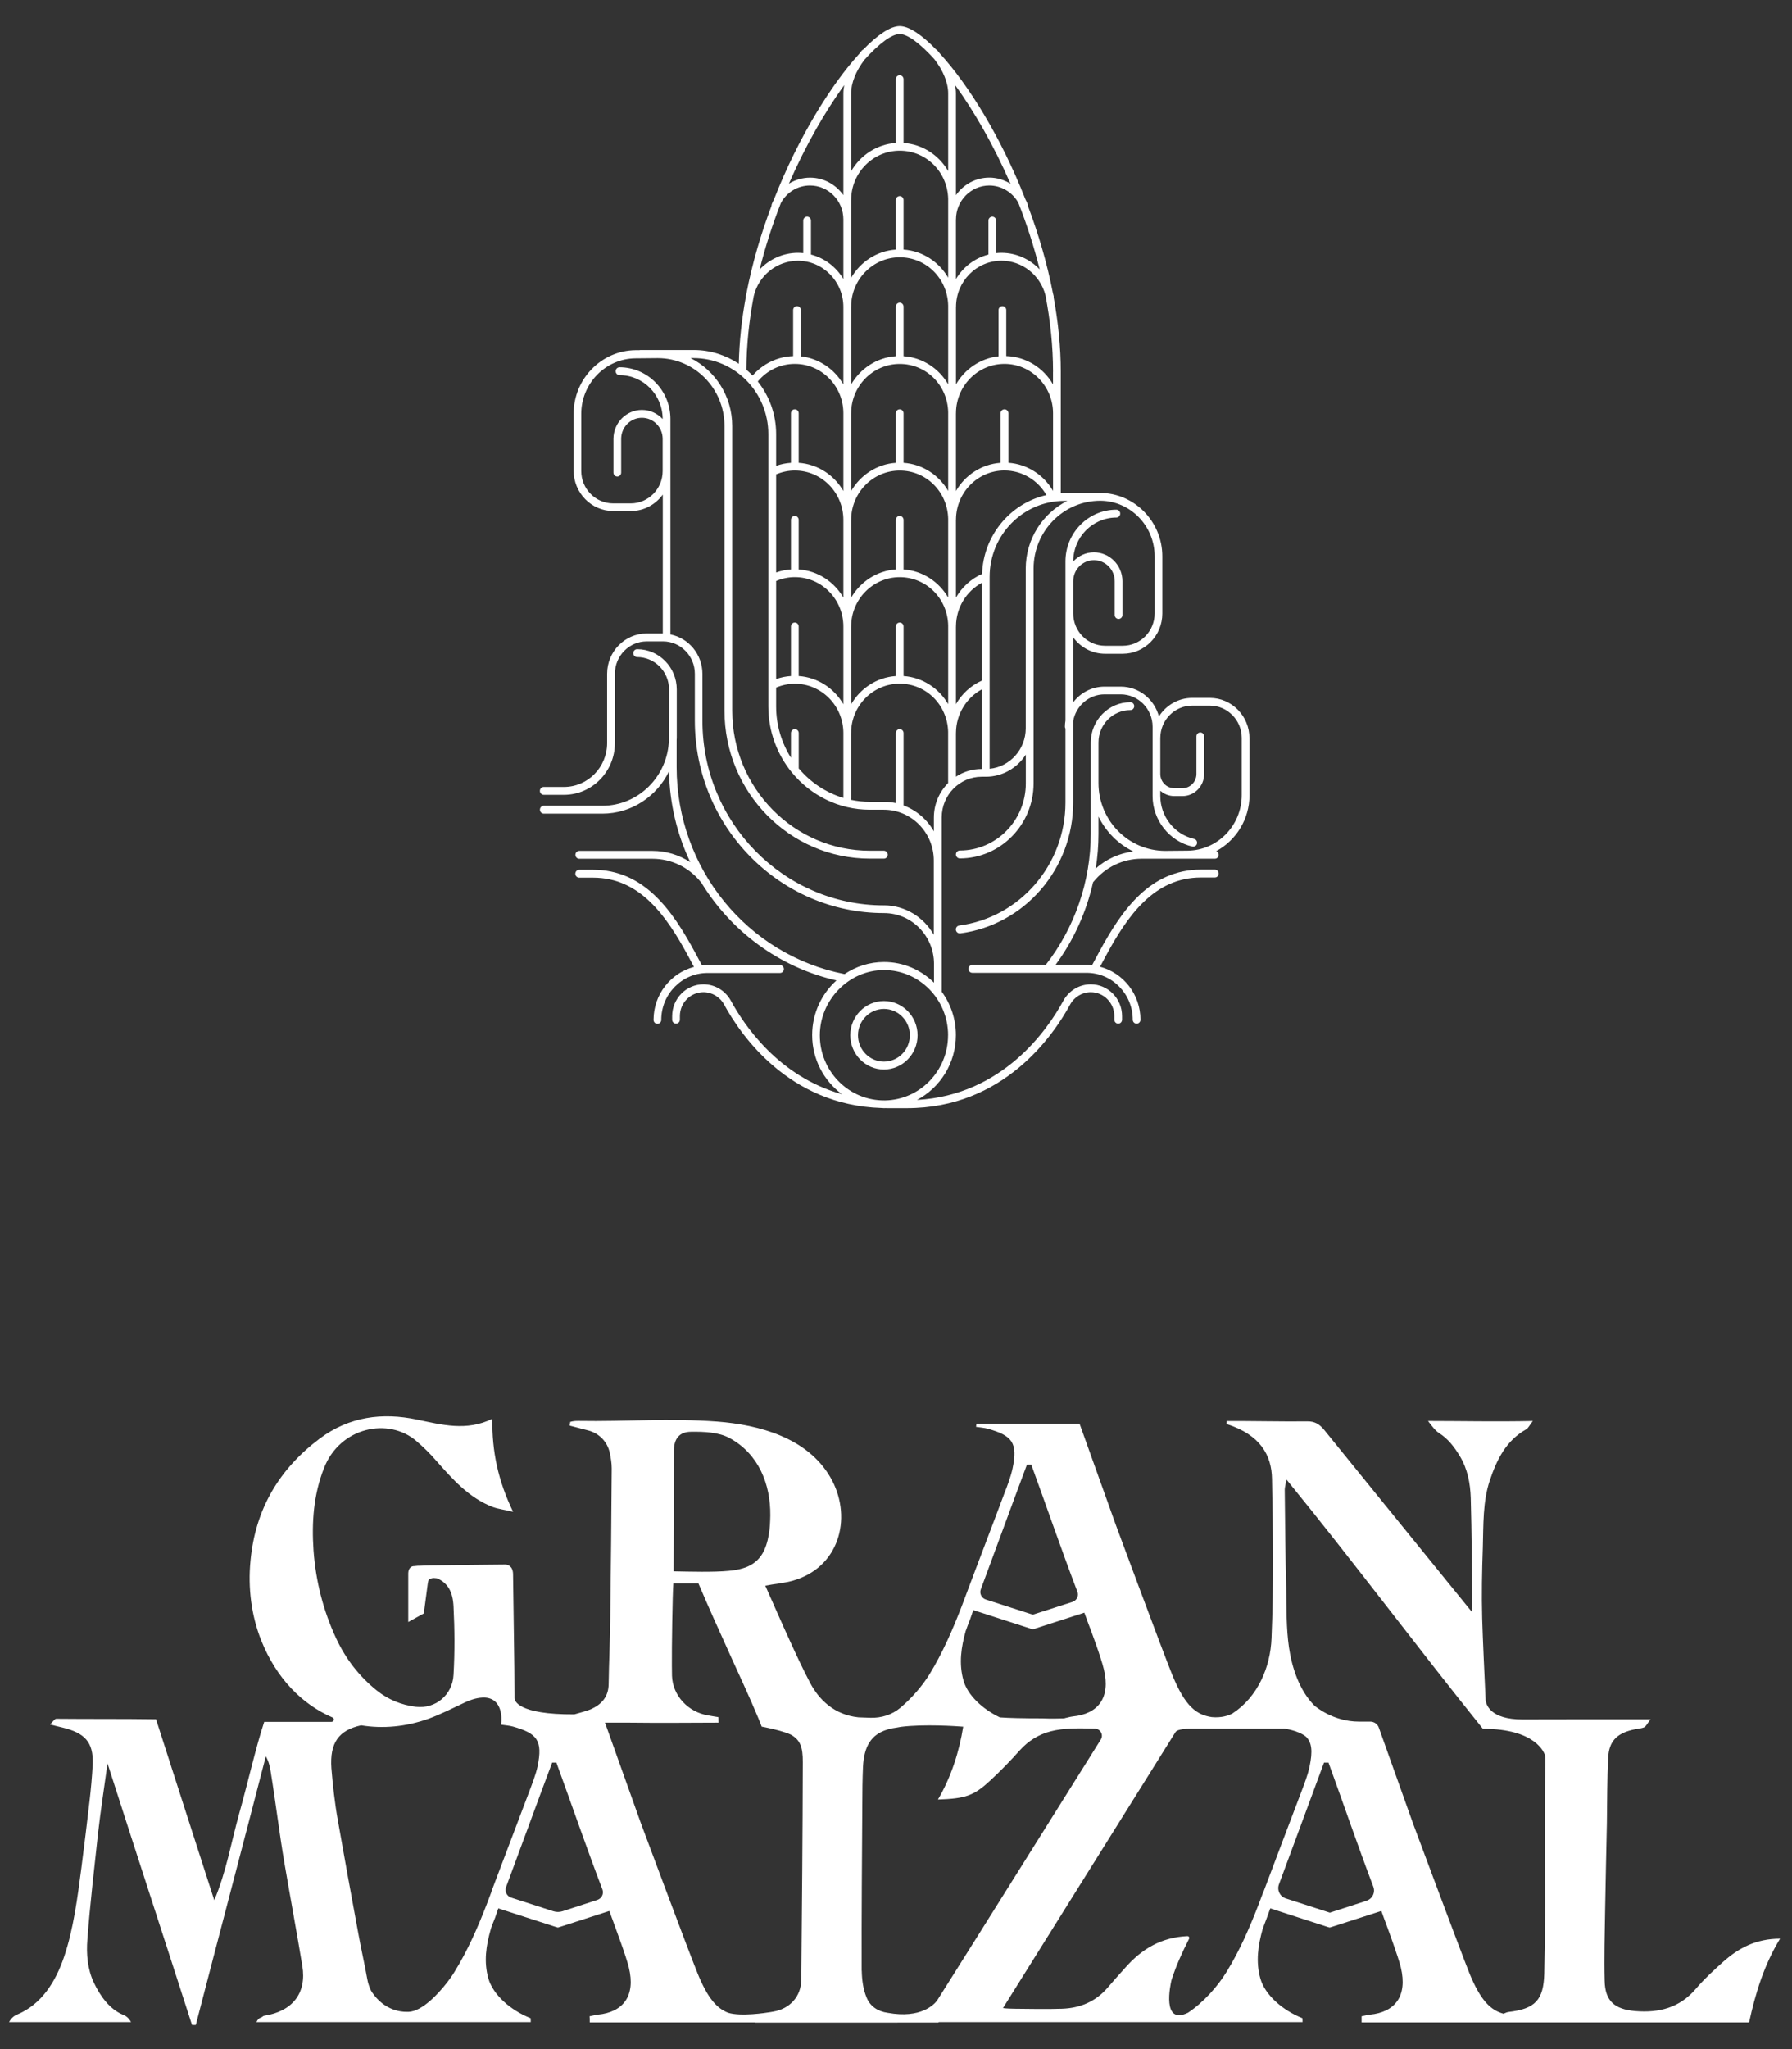 <?xml version="1.0" encoding="UTF-8"?><svg id="Layer_1" xmlns="http://www.w3.org/2000/svg" viewBox="0 0 436.22 498.55"><rect x="0" y="0" width="436.22" height="498.55" fill="#333333" stroke="none"/><path d="m215.17,243.55c-4.52,0-8.19,3.74-8.19,8.33s3.68,8.33,8.19,8.33,8.19-3.74,8.19-8.33-3.68-8.33-8.19-8.33Zm0,14.74c-3.48,0-6.31-2.88-6.31-6.41s2.83-6.41,6.31-6.41,6.31,2.88,6.31,6.41-2.83,6.41-6.31,6.41Z" style="fill:#fff;"/><path d="m304.15,179.6c0-5.4-4.33-9.8-9.64-9.8h-4.3c-3.4,0-6.38,1.8-8.1,4.5-1.11-4.17-4.85-7.25-9.3-7.25h-3.94c-3.11,0-5.87,1.51-7.63,3.83v-15.82c1.76,2.42,4.58,4,7.76,4h4.3c5.32,0,9.64-4.4,9.64-9.8v-13.9c0-8.44-6.75-15.36-15.05-15.43h0s-.02,0-.04,0c-.01,0-.02,0-.04,0h-8.71c-.3,0-.59.03-.88.05v-29.53c0-6.05-.64-12.12-1.73-18.09.01-.1.02-.2,0-.31-.05-.27-.13-.54-.2-.81-1.42-7.31-3.54-14.43-6.07-21.14.01-.14,0-.28-.05-.42-.16-.41-.35-.79-.55-1.17-5.97-15.24-14.03-28.09-20.81-35.46-.2-.26-.4-.52-.62-.77-.09-.11-.2-.18-.32-.24-3.53-3.64-6.65-5.69-8.86-5.69s-5.34,2.06-8.88,5.71c-.13.05-.24.13-.34.24-.24.28-.46.58-.69.87-6.76,7.4-14.78,20.22-20.72,35.4-.19.36-.37.71-.51,1.1-.05.13-.07.27-.06.4-2.56,6.76-4.69,13.96-6.11,21.33-.05.21-.11.41-.15.62-.02.08,0,.16,0,.23-.99,5.36-1.59,10.81-1.71,16.25-3.16-2.1-6.92-3.34-10.97-3.34h-13.05c-.06,0-.12.02-.18.04h-.95c-8.3.08-15.05,7-15.05,15.43v13.9c0,5.4,4.33,9.8,9.64,9.8h4.3c3.18,0,6-1.58,7.76-4v33.79h-3.91c-5.32,0-9.64,4.4-9.64,9.8v16.86c0,5.89-4.71,10.68-10.5,10.68h-4.93c-.52,0-.94.43-.94.96s.42.96.94.96h4.93c6.83,0,12.39-5.65,12.39-12.59v-16.86c0-4.35,3.48-7.88,7.76-7.88h3.94c4.28,0,7.76,3.54,7.76,7.88v11.4c0,25.82,20.66,46.82,46.06,46.82,6.7,0,12.16,5.54,12.16,12.35v4.58c-3.15-3.11-7.44-5.03-12.16-5.03-3.55,0-6.85,1.09-9.61,2.94-23.71-4.63-40.88-25.75-40.88-50.36v-6.57c0-.18.03-.35.03-.52v-11.79c0-5.4-4.33-9.8-9.64-9.8-.52,0-.94.43-.94.96s.42.96.94.96c4.28,0,7.76,3.54,7.76,7.88v6.44s-.03.08-.03.13v5.74c-.28,8.85-7.43,15.98-16.21,15.98h-14.25c-.52,0-.94.43-.94.96s.42.96.94.96h14.25c7.11,0,13.27-4.2,16.23-10.28.15,7.86,1.98,15.35,5.17,22.08-2.71-1.76-5.88-2.74-9.19-2.74h-17.82c-.52,0-.94.43-.94.96s.42.96.94.96h17.82c4.56,0,8.84,2.05,11.73,5.63.02.03.06.04.09.07,7.22,11.86,18.92,20.69,32.97,23.9-3.62,3.26-5.92,8.01-5.92,13.3,0,5.91,2.87,11.15,7.25,14.38-15.37-4.28-23.79-16.75-27.03-22.73-1.34-2.47-3.9-4.01-6.68-4.01-4.2,0-7.62,3.48-7.62,7.75v.87c0,.53.42.96.94.96s.94-.43.94-.96v-.87c0-3.22,2.57-5.83,5.74-5.83,2.09,0,4.02,1.16,5.03,3.02,4.03,7.41,15.71,24.43,38.25,25.16.23,0,.45.04.68.04.09,0,.17-.01.26-.01.19,0,.37.01.56.01h4.72c23.53,0,35.64-17.62,39.75-25.2,1.01-1.86,2.94-3.02,5.03-3.02,3.16,0,5.74,2.62,5.74,5.83v.87c0,.53.42.96.94.96s.94-.43.94-.96v-.87c0-4.27-3.42-7.75-7.62-7.75-2.78,0-5.33,1.54-6.68,4.01-3.81,7.01-14.73,22.95-35.63,24.13,5.62-2.96,9.48-8.92,9.48-15.79,0-3.95-1.29-7.6-3.45-10.55v-4.54s0,0,0,0v-2.23s0,0,0-.01v-35.63c0-5.45,4.36-9.89,9.73-9.89h1.01c4.07,0,7.66-2.15,9.73-5.38v7c0,9.01-7.21,16.33-16.07,16.33-.52,0-.94.43-.94.96s.42.96.94.96c9.9,0,17.96-8.19,17.96-18.25v-52.27c0-9.1,7.28-16.5,16.23-16.5.01,0,.02,0,.03,0,.01,0,.02,0,.03,0,7.27.06,13.18,6.12,13.18,13.51v13.9c0,4.35-3.48,7.88-7.76,7.88h-4.3c-4.28,0-7.76-3.54-7.76-7.88v-7.82c0-2.83,2.26-5.13,5.05-5.13s5.05,2.3,5.05,5.13v8.21c0,.53.42.96.94.96s.94-.43.94-.96v-8.21c0-3.88-3.11-7.04-6.93-7.04-1.99,0-3.78.86-5.05,2.23h0c0-5.9,4.71-10.69,10.5-10.69.52,0,.94-.43.94-.96s-.42-.96-.94-.96c-6.83,0-12.39,5.65-12.39,12.59v38.72c-.08.49-.13.99-.13,1.51,0,.17.05.32.13.45v17.99c0,15.13-11.12,27.99-25.86,29.92-.52.07-.88.55-.81,1.07.06.48.47.84.93.84.04,0,.08,0,.12,0,15.68-2.05,27.5-15.73,27.5-31.82v-19.82c.64-3.69,3.82-6.51,7.63-6.51h3.94c4.28,0,7.76,3.54,7.76,7.88v16.86c0,5.85,4.08,11.02,9.69,12.29.07.02.14.02.2.02.43,0,.82-.3.92-.75.11-.52-.21-1.03-.72-1.14-4.76-1.08-8.21-5.46-8.21-10.42v-1.29c.92.8,2.1,1.3,3.41,1.3h1.97c2.92,0,5.29-2.41,5.29-5.38v-9.14c0-.53-.42-.96-.94-.96s-.94.43-.94.96v9.14c0,1.91-1.53,3.46-3.41,3.46h-1.97c-1.88,0-3.41-1.55-3.41-3.46v-8.75c0-4.35,3.48-7.88,7.76-7.88h4.3c4.28,0,7.76,3.54,7.76,7.88v13.9c0,7.39-5.91,13.45-13.18,13.51l-5.46.05c-8.95,0-16.23-7.4-16.23-16.5v-9.87c0-4.35,3.48-7.88,7.76-7.88.52,0,.94-.43.94-.96s-.42-.96-.94-.96c-5.32,0-9.64,4.4-9.64,9.8v22.2c0,11.57-3.9,22.89-10.97,31.92h-17.86c-.52,0-.94.43-.94.96s.42.96.94.96h27.81c6.2,0,11.24,5.12,11.24,11.42,0,.53.42.96.94.96s.94-.43.94-.96c0-6.2-4.19-11.41-9.84-12.9l1.41-2.63c5.34-9.91,11.84-19.08,23.15-19.08h3.38c.52,0,.94-.43.94-.96s-.42-.96-.94-.96h-3.38c-12.29,0-19.18,9.65-24.8,20.08l-1.71,3.18c-.44-.05-.88-.07-1.33-.07h-7.57c4.42-5.99,7.53-12.88,9.16-20.15.02-.02.06-.03.08-.06,2.9-3.58,7.17-5.63,11.73-5.63h17.82c.52,0,.94-.43.94-.96,0-.41-.25-.75-.6-.89,4.81-2.6,8.1-7.74,8.1-13.62v-13.9ZM205.51,20.71c-.13.69-.21,1.37-.21,2.03v24.73c-1.82-2.57-4.77-4.25-8.12-4.25-1.87,0-3.62.54-5.14,1.46,4.12-9.46,8.94-17.72,13.46-23.97Zm-15.43,28.69c1.41-2.62,4.09-4.27,7.1-4.27,4.48,0,8.12,3.7,8.12,8.25v14.5c-1.74-2.92-4.56-5.09-7.89-5.95v-8.26c0-.53-.42-.96-.94-.96s-.94.43-.94.96v7.91c-.43-.04-.86-.07-1.29-.07-3.62,0-6.95,1.55-9.33,4.06,1.4-5.61,3.16-11.04,5.18-16.18Zm-6.6,22.63c1.19-5,5.64-8.59,10.75-8.59,6.1,0,11.07,5.05,11.07,11.25v18.84c-2.15-3.72-5.93-6.35-10.35-6.83v-11.26c0-.53-.42-.96-.94-.96s-.94.43-.94.96v11.2c-3.78.12-7.37,1.85-9.87,4.73-.49-.5-.99-.99-1.52-1.44.04-6.03.69-12.03,1.8-17.9Zm10,105.37c-.52,0-.94.43-.94.96v6c-2.27-3.61-3.61-7.88-3.61-12.48v-4.59c1.44-.61,2.97-.94,4.55-.94,6.52,0,11.82,5.39,11.82,12.01v15.77c-4.28-1.29-8.04-3.82-10.87-7.19v-8.59c0-.53-.42-.96-.94-.96Zm.94-12.92v-12.06c0-.53-.42-.96-.94-.96s-.94.43-.94.96v12.06c-1.24.08-2.45.32-3.61.74v-23.87c1.44-.61,2.97-.94,4.55-.94,6.52,0,11.82,5.39,11.82,12.01v18.92c-2.23-3.87-6.23-6.54-10.87-6.86Zm0-25.94v-12.06c0-.53-.42-.96-.94-.96s-.94.43-.94.96v12.06c-1.24.08-2.45.32-3.61.74v-23.87c1.44-.61,2.97-.94,4.55-.94,6.52,0,11.82,5.39,11.82,12.01v18.92c-2.23-3.87-6.23-6.54-10.87-6.86Zm0-25.94v-12.06c0-.53-.42-.96-.94-.96s-.94.43-.94.96v12.06c-1.24.08-2.45.32-3.61.74v-7.73c0-4.85-1.68-9.3-4.47-12.8,2.25-2.72,5.49-4.28,9.02-4.28,6.52,0,11.82,5.39,11.82,12.01v18.92c-2.23-3.87-6.23-6.54-10.87-6.86Zm20.75,107.67c-24.36,0-44.18-20.14-44.18-44.9v-11.4c0-4.76-3.36-8.74-7.79-9.61v-52.42c0-6.94-5.56-12.59-12.39-12.59-.52,0-.94.43-.94.96s.42.96.94.96c5.79,0,10.5,4.79,10.5,10.68h0c-1.26-1.36-3.06-2.22-5.05-2.22-3.82,0-6.93,3.16-6.93,7.04v8.21c0,.53.42.96.94.96s.94-.43.94-.96v-8.21c0-2.83,2.26-5.13,5.05-5.13s5.05,2.3,5.05,5.13v7.82c0,4.35-3.48,7.88-7.76,7.88h-4.3c-4.28,0-7.76-3.54-7.76-7.88v-13.9c0-7.39,5.91-13.45,13.18-13.51l5.46-.05c8.95,0,16.23,7.4,16.23,16.5v69.3c0,19.84,15.88,35.97,35.39,35.97h3.41c.52,0,.94-.43.94-.96s-.42-.96-.94-.96h-3.41c-18.48,0-33.51-15.28-33.51-34.06v-69.3c0-7.23-4.14-13.49-10.12-16.5h.71c10.03,0,18.2,8.3,18.2,18.49v9.2h0v57.06c0,6.09,2.15,11.69,5.71,16.04.04.05.07.09.11.13,4.54,5.47,11.32,8.96,18.89,8.96h3.41c6.71,0,12.16,5.55,12.16,12.36v18.07c-2.43-4.28-6.97-7.17-12.16-7.17Zm15.61,31.61c0,8.66-6.87,15.71-15.35,15.85-.32,0-.63-.01-.94-.02-8.29-.37-14.92-7.32-14.92-15.83s7-15.87,15.61-15.87,15.61,7.12,15.61,15.87Zm.03-61.38c-2.14,2.14-3.48,5.12-3.48,8.41v3.35c-1.64-2.89-4.25-5.14-7.38-6.3v-17.61c0-.53-.42-.96-.94-.96s-.94.43-.94.96v17.04c-.94-.2-1.9-.31-2.9-.31h-3.41c-1.59,0-3.14-.17-4.65-.49.04-.1.06-.21.06-.32v-15.85s.01-.05.01-.07c0-6.62,5.3-12.01,11.82-12.01s11.65,5.23,11.8,11.72v12.44Zm0-19.18c-2.23-3.85-6.23-6.52-10.86-6.84v-12.06c0-.53-.42-.96-.94-.96s-.94.43-.94.96v12.06c-4.65.32-8.66,3.01-10.89,6.89v-18.87s.01-.05.01-.07c0-6.62,5.3-12.01,11.82-12.01s11.65,5.23,11.8,11.72v19.19Zm0-25.94c-2.23-3.85-6.23-6.52-10.86-6.84v-12.06c0-.53-.42-.96-.94-.96s-.94.43-.94.96v12.06c-4.65.32-8.66,3.01-10.89,6.89v-18.87s.01-.05.01-.07c0-6.62,5.3-12.01,11.82-12.01s11.65,5.23,11.8,11.72v19.19Zm0-25.94c-2.23-3.85-6.23-6.52-10.86-6.84v-12.06c0-.53-.42-.96-.94-.96s-.94.43-.94.96v12.06c-4.65.32-8.66,3.01-10.89,6.89v-18.87s.01-.05.01-.07c0-6.62,5.3-12.01,11.82-12.01s11.65,5.23,11.8,11.72v19.19Zm0-25.94c-2.23-3.85-6.23-6.52-10.86-6.84v-12.06c0-.53-.42-.96-.94-.96s-.94.43-.94.96v12.06c-4.65.32-8.66,3.01-10.89,6.89v-18.87s.01-.05.01-.07c0-6.62,5.3-12.01,11.82-12.01s11.65,5.23,11.8,11.72v19.19Zm0-25.94c-2.23-3.85-6.23-6.52-10.86-6.84v-12.06c0-.53-.42-.96-.94-.96s-.94.43-.94.96v12.06c-4.65.32-8.66,3.01-10.89,6.89v-18.87s.01-.05.01-.07c0-6.62,5.3-12.01,11.82-12.01s11.65,5.23,11.8,11.72v19.19Zm0-25.94c-2.23-3.85-6.23-6.52-10.86-6.84v-15.52c0-.53-.42-.96-.94-.96s-.94.43-.94.96v15.52c-4.65.32-8.66,3.01-10.89,6.89v-18.95c0-2.53,1.18-5.46,3.26-8.19,3.58-3.98,6.66-6.25,8.56-6.25s4.91,2.22,8.43,6.1c2.16,2.77,3.38,5.76,3.38,8.33v18.9Zm25.52,48.84v3.06c-2.31-4.01-6.53-6.73-11.38-6.89v-11.19c0-.53-.42-.96-.94-.96s-.94.43-.94.96v11.25c-4.42.48-8.21,3.11-10.36,6.83v-18.77s.01-.05.01-.07c0-6.2,4.97-11.25,11.07-11.25,5.04,0,9.44,3.5,10.7,8.4,1.17,6.1,1.85,12.36,1.85,18.63Zm-11.82,9.12c-.52,0-.94.43-.94.96v12.06c-4.64.32-8.64,3-10.87,6.86v-18.85s.01-.05.01-.07c0-.05,0-.1,0-.15.08-6.55,5.34-11.86,11.81-11.86s11.82,5.39,11.82,12.01v18.9c-2.28-3.95-6.36-6.54-10.87-6.85v-12.05c0-.53-.42-.96-.94-.96Zm3.37-50.28c2.03,5.16,3.81,10.62,5.21,16.25-2.38-2.5-5.7-4.04-9.31-4.04-.44,0-.87.02-1.29.07v-7.91c0-.53-.42-.96-.94-.96s-.94.43-.94.96v8.26c-3.34.86-6.17,3.04-7.91,5.97v-14.45s.01-.05.01-.07c0-4.55,3.64-8.25,8.12-8.25,2.92,0,5.63,1.64,7.05,4.18Zm-1.91-4.6c-1.53-.94-3.29-1.49-5.14-1.49-3.35,0-6.32,1.69-8.13,4.27v-24.75c0-.66-.08-1.35-.21-2.05,4.53,6.25,9.36,14.53,13.49,24.02Zm-6.96,142.39h-.06c-2.3,0-4.44.69-6.25,1.87v-10.55s.01-.05.01-.07c0-.06,0-.11,0-.17.06-4.4,2.53-8.42,6.31-10.46v19.37Zm0-21.5c-2.68,1.2-4.88,3.23-6.31,5.73v-18.84s.01-.05.01-.07c0-.06,0-.11,0-.17.06-4.4,2.53-8.42,6.31-10.45v23.81Zm.04-25.95c-2.7,1.2-4.9,3.24-6.35,5.75v-18.85s.01-.05.01-.07c0-.05,0-.1,0-.15.08-6.55,5.34-11.86,11.81-11.86,4.23,0,8.1,2.32,10.2,5.99-8.75,1.99-15.34,9.79-15.66,19.19Zm10.64-1.28v38.84c0,5.13-3.86,9.36-8.79,9.84v-46.69c0-10.2,8.16-18.49,18.2-18.49h.71c-5.99,3.01-10.12,9.27-10.12,16.5Zm17.04,72.94c.44-2.78.67-5.59.67-8.43v-4.21c1.81,3.71,4.81,6.72,8.49,8.5-3.41.41-6.59,1.86-9.17,4.14Z" style="fill:#fff;"/><path d="m160.97,248.14c0-6.3,5.04-11.42,11.24-11.42h17.67c.52,0,.94-.43.94-.96s-.42-.96-.94-.96h-17.67c-.45,0-.9.02-1.33.07l-1.71-3.18c-5.62-10.43-12.51-20.08-24.8-20.08h-3.38c-.52,0-.94.43-.94.96s.42.96.94.96h3.38c11.31,0,17.81,9.17,23.15,19.08l1.41,2.63c-5.65,1.49-9.84,6.7-9.84,12.9,0,.53.42.96.94.96s.94-.43.94-.96Z" style="fill:#fff;"/><path d="m433.34,471.67c-5.92,0-10.19,2.33-13.94,5.69-2.29,2.05-4.58,4.15-6.56,6.48-3.95,4.66-8.96,5.92-14.77,5.45-5.02-.43-7.35-2.41-7.46-7.38-.16-5.77.04-11.49.12-17.26.12-7.03.28-14.02.43-21.05.08-5.21.04-10.82.32-16.03.2-3.83,2.01-5.73,5.73-6.67.99-.28,2.05-.28,2.96-.63.51-.2.79-.91,1.62-1.97-10.81,0-21.06,0-31.22.03h0c-7.71-.01-8.79-3.5-8.93-4.7-.29-6.23-.7-15.06-.84-19.89-.16-5.73-.04-11.57.16-17.3.16-5.37-.04-11.1,1.7-16.27,1.7-5.05,3.95-9.68,8.89-12.44.43-.24.71-.87,1.58-2.01-9.04.2-17.18,0-25.51,0,.87,1.11,1.66,2.25,2.65,2.92,2.21,1.38,3.71,3.36,5.06,5.57,1.94,3.2,2.57,6.71,2.69,10.27.24,8.57.28,17.38.36,25.95,0,.36,0,.75-.12,1.7-3.67-4.5-7.42-9.16-10.94-13.47-8.33-10.27-16.7-20.54-25-30.8-1.11-1.34-2.25-2.09-4.15-2.05-5.33.08-14.22-.12-19.55-.08l-.08.71c8.29,2.65,11.02,7.62,11.1,13.43.24,12.91.43,25.83-.12,38.74-.27,6.99-3.33,14.27-9.53,18.28-1.04.54-2.71,1.09-5.04.87-3.69-.57-6.42-2.53-9.56-10.19-2.13-5.17-13.7-36.37-13.7-36.37l-8.89-24.8h-25.12s-.04.4-.08.75c.99.16,1.97.2,2.92.47,5.81,1.66,7.31,3.32,5.96,9.68-.43,1.97-1.26,4.19-2.01,6.08-3.04,8.14-6.16,16.19-9.2,24.33-.04.08-.08.2-.12.32-.36.95-.71,1.9-1.07,2.84-2.21,5.69-4.62,11.29-7.86,16.55-1.69,2.73-4.25,5.72-7.06,8.08-2.01,1.7-4.65,2.51-7.3,2.42l-2.84-.1h-.02s0,0,0,0c-5.88-.59-9.64-4.27-11.81-8.41-1.78-3.4-3.4-6.87-4.98-10.35-2.01-4.38-3.91-8.77-5.92-13.27,1.26-.24,2.41-.4,3.51-.55,0,0,0-.04-.04-.04,1.42-.16,2.8-.43,4.15-.91,10.86-3.67,13.55-15.8,8.17-24.96-5.57-9.48-17.14-12.68-27.53-13.47-11.73-.87-22.04.04-33.8-.16-.75,0-1.22.04-1.94.24,0,.28-.16.63-.12.91,1.51.4,3.06.79,4.56,1.19,2.59.68,4.6,2.75,5.17,5.37.28,1.29.49,2.58.49,3.86-.08,12.12-.2,24.29-.36,36.41-.04,5.37-.32,10.7-.39,16.07-.04,3.12-1.78,4.98-4.38,6.12-.77.33-2.54.83-3.96,1.22h0c-13.97.08-14.55-3.42-14.57-3.9v-.88c0-2.05-.04-4.11-.04-6.2l-.32-23.06c0-2.09-1.34-2.37-1.78-2.41-5.77.04-11.53.12-17.3.2,0,0-1.07,0-2.33.04-.24,0-.51.04-.75.04-.75,0-1.46.04-2.01.12h-.12c-1.07.16-1.22,1.34-1.22,1.7v11.89l3.79-2.09.95-7.19.16-.83c.39-.63,1.34-.63,1.82-.55.16,0,.32.04.43.08,2.53,1.18,3.71,3.28,3.87,6.83.28,5.53.32,11.06,0,16.59-.24,4.86-4.34,8.37-9.2,7.78-3.51-.43-6.71-1.74-9.52-3.99-4.27-3.44-7.54-7.7-9.83-12.6-3.16-6.79-4.98-13.9-5.53-21.44-.47-6.87,0-13.55,2.53-19.98,3.87-10.03,15.72-12.52,22.55-6.6,1.7,1.46,3.32,3.04,4.78,4.74,3.99,4.5,7.94,9.04,13.82,11.29,1.3.47,2.76.63,4.9,1.15-3.63-7.5-5.17-14.69-5.05-22.63-6.32,3.08-12.24,1.46-18.32.2-8.45-1.78-16.51-.75-23.66,4.58-9.83,7.38-15.72,17.06-16.9,29.82-.63,6.52.2,13.23,2.61,19.31,3.71,9.27,9.96,15.57,17.35,18.75.56.24.37,1.07-.24,1.07h-16.37c-1.97,5.88-4.03,15.01-6.08,22.27-1.97,7.07-3.16,14.22-6.08,21.13-4.7-14.53-9.4-29.18-14.18-44.03-8.14-.12-16.27-.04-24.29-.12-.36,0-.75.63-1.5,1.38,1.34.36,2.17.55,3,.75,5.37,1.3,7.58,3.48,7.38,8.89-.16,3.04-.43,6.08-.79,9.12-.51,4.42-1.38,11.69-1.97,16.15-.91,6.95-1.9,14.89-4.23,21.68-2.01,5.92-5.41,11.49-11.37,13.98-.59.24-1.34.67-2.01,1.86h29.7c-.67-1.18-1.34-1.54-1.94-1.78-3.32-1.38-5.57-4.58-7.11-7.82-1.58-3.36-1.86-6.99-1.58-10.54.63-8.37,1.7-17.57,2.61-25.95.63-5.53,1.5-11.06,2.29-16.86,6.91,21.56,13.74,42.41,20.57,63.65.48,0,.44,0,.92-.01,5.61-21.67,11.45-43.7,17.05-65.37.71,1.26.99,2.53,1.18,3.75,1.18,7.19,2.13,15.16,3.36,22.31,1.42,8.33,2.96,16.59,4.34,24.92,1.11,6.67-2.41,11.1-9.32,12.16-.16.04-.32.16-.39.24-.43.32-.87.12-1.46,1.3h66.78c0-.83-.04-.95-.04-.95-4.98-1.97-9.12-5.73-10.27-9.64-1.18-4.15-.55-8.1.59-12.08.08-.36.71-1.94,1.03-2.72l.79-2.29,14.06,4.54.43.12.43-.12,12.12-3.91.39,1.11.12.32c.04.12.08.28.16.43.43,1.15,1.26,3.44,2.09,5.77.83,2.33,1.62,4.7,1.97,6.12,1.7,6.95-1.38,10.9-7.58,11.49-.67.08-1.3.28-1.97.39.02.21.03.39.04.58h0v.91h40.28s-.02.03-.04.05h34.63s.1-.02.14-.02h9.86l.08-.1h88.57c0-.83-.04-.95-.04-.95-4.94-1.97-9.12-5.73-10.23-9.64-1.18-4.15-.55-8.1.55-12.08.12-.36.75-1.94,1.03-2.72l.83-2.29,14.02,4.54.43.12.43-.12,12.16-3.91.67,1.86c.87,2.33,3.36,9.04,4.07,11.89,1.66,6.95-1.38,10.9-7.58,11.49-.67.08-1.34.28-1.97.39v1.49h94.22l-.04-.07h.16c1.54-7.03,3.59-13.82,7.5-20.26Zm-313.68-11.53c-.04.12-.08.24-.12.36-.36.95-.71,1.9-1.07,2.84-2.21,5.69-4.66,11.29-7.9,16.51-.5.83-1.12,1.67-1.76,2.52-1.85,2.36-5.91,7-9.38,7.11-5.55.18-8.41-3.97-9.13-5.19-.39-.84-.71-1.74-.9-2.79-.67-3.79-1.54-7.5-2.21-11.26-1.7-9.16-3.36-18.32-4.98-27.53-.71-3.91-1.22-8.57-1.54-12.52-.43-6.16,1.78-9.24,7.23-10.43,5.33.87,10.94.36,16.47-1.62,2.92-1.07,5.73-2.49,8.57-3.83,1.88-.91,3.51-1.33,5.03-1.3,4.46.22,4.13,5.32,4.06,6.03-.01.14-.02.33-.05.56.99.16,1.97.2,2.92.47,5.81,1.66,7.27,3.32,5.96,9.68-.43,1.97-1.3,4.19-2.01,6.08-3.04,8.1-6.16,16.19-9.2,24.29Zm25.73,2.11l-8.44,2.74c-.74.24-1.53.24-2.27,0l-10.23-3.3c-1.08-.35-1.65-1.51-1.26-2.57,3.7-9.94,7.58-20.6,11.22-30.29q.52,0,1.03,0c3.61,9.91,7.52,21.25,11.2,30.85.41,1.06-.17,2.22-1.25,2.57Zm18.66-109.33c0-2.65,1.15-4.58,4.19-4.58,3.04-.04,6.71.08,9.36,1.54,7.07,3.83,9.99,11.22,9.91,18.84-.04,1.66-.08,3-.36,4.62-.67,3.83-2.01,6.16-4.62,7.54-1.38.75-3.51,1.18-5.13,1.3-3.67.36-9.36.2-13.43.12,0-4.3.08-26.5.08-29.38Zm31,128.74c-.04,4.11-2.8,7.11-6.91,7.78-.19.04-.39.07-.59.1-1.15.19-7.25,1.12-10.29.16-2.72-1.03-4.99-3.49-7.48-9.66-2.13-5.21-13.74-36.37-13.74-36.37l-8.77-24.56h5.65c6.52.08,15.48.04,22,0l-.04-1.34c-1.07-.16-1.86-.32-2.57-.44-4.78-.79-8.56-4.76-8.73-9.6-.03-.85,0-1.67-.03-2.52-.04-4.11.16-17.57.36-19.94h6.12c2.49,5.88,5.13,11.65,7.58,17.1,2.3,5.11,4.79,10.35,7.05,15.8l.76,1.91s.32.06.83.16c.33.08.61.14.84.18,1.57.34,3.89.91,5.36,1.58,2.32,1.26,3,3.02,2.97,6.73-.04,17.65-.2,35.31-.36,52.96Zm43.71-95c3.7-9.95,7.59-20.63,11.23-30.33q.52,0,1.05,0c3.62,9.93,7.54,21.28,11.22,30.92.4,1.04-.16,2.16-1.22,2.5l-9.63,3.09-11.43-3.68c-1.05-.34-1.61-1.47-1.22-2.5Zm-3.66,10.09c.12-.36.71-1.94,1.03-2.73l.79-2.29,14.06,4.54.43.12.43-.12,12.12-3.91.39,1.07s.04.08.08.2c0,.04.04.08.04.12l.16.47c.91,2.33,3.4,9.04,4.07,11.89,1.7,6.95-1.38,10.9-7.58,11.49-.63.08-1.3.28-1.97.43v.04c-1.18,0-2.8.12-5.49,0-4.82,0-7.94-.08-10.27-.24-4.3-2.05-7.86-5.45-8.85-8.96-1.18-4.19-.55-8.14.55-12.12Zm-25.35,82.69c-.04-13.55.08-27.09.16-40.64,0-2.96.04-5.88.16-8.85.24-5.02,1.95-7.99,6.01-9.18.11-.04.23-.07.35-.1.56-.15,1.16-.27,1.82-.35.35-.05.69-.12,1.04-.19,5.67-.71,13.56-.17,15.18-.04-.95,5.99-2.91,12.21-6.15,17.73,6.75-.24,8.73-.91,12.76-4.66,2.53-2.33,4.94-4.82,7.23-7.39,2.05-2.25,4.54-3.79,7.42-4.54,3.36-.87,6.83-.75,10.78-.67,1.34.04,2.17,1.5,1.46,2.65-13.35,21.27-26.6,42.48-39.85,63.5-.68.92-3.91,4.49-12.04,3-2.41-.32-4.27-1.62-5.09-3.63-.87-2.01-1.18-4.38-1.22-6.63Zm97.86-19.31c-.04.12-.12.24-.16.36-.36.95-.71,1.9-1.07,2.84-2.21,5.69-4.62,11.29-7.86,16.51-2.15,3.49-5.63,7.39-9.32,9.84-6.48,3.16-4.29-6.84-4.03-7.93,1.11-3.48,2.62-6.8,4.29-10.07.15-.29-.09-.64-.41-.63-6.38.28-11.14,3.15-15.09,7.64-1.46,1.62-2.92,3.24-4.3,4.86-2.92,3.44-6.75,5.02-11.14,5.17-3.83.12-7.66.04-11.49,0-.79-.04-1.66,0-2.88-.16,13.76-22.01,28.24-45.15,42.05-67.24h.02s.37-.75,3.78-.75h22.69s3.35.42,5.24,1.97c1.42,1.44,1.63,3.53.86,7.21-.39,1.97-1.26,4.19-1.97,6.08-3.08,8.1-6.16,16.19-9.2,24.29Zm25.04,2.32l-8.93,2.89-10.72-3.46c-1.43-.46-2.19-2.01-1.67-3.42,3.63-9.75,7.45-20.16,10.97-29.63q.54,0,1.09,0c3.53,9.69,7.31,20.74,10.91,30.19.54,1.41-.22,2.96-1.66,3.42Zm3-42.13c-.32-.87-1.15-1.46-2.09-1.46h-2.77c-6.31,0-10.65-3.74-10.83-3.9-3.67-3.68-5.46-9.2-6.19-14.15-.67-4.66-.59-9.44-.67-14.18-.2-8.06-.28-16.11-.36-24.17,0-.59.16-.99.43-2.49,16.27,19.94,31.66,40.59,47.77,60.6v.03c12.9,0,14.99,5.82,15.2,6.59.04.52.07,1.04.05,1.61-.28,12.01-.08,24.41-.08,36.41-.04,4.98-.08,9.99-.2,14.97-.16,6.4-2.21,8.57-8.65,9.32-.43.04-.83.24-1.26.43-3.08-.83-5.57-3.12-8.33-9.91-2.09-5.21-13.7-36.37-13.7-36.37l-8.33-23.34Z" style="fill:#fff;"/></svg>